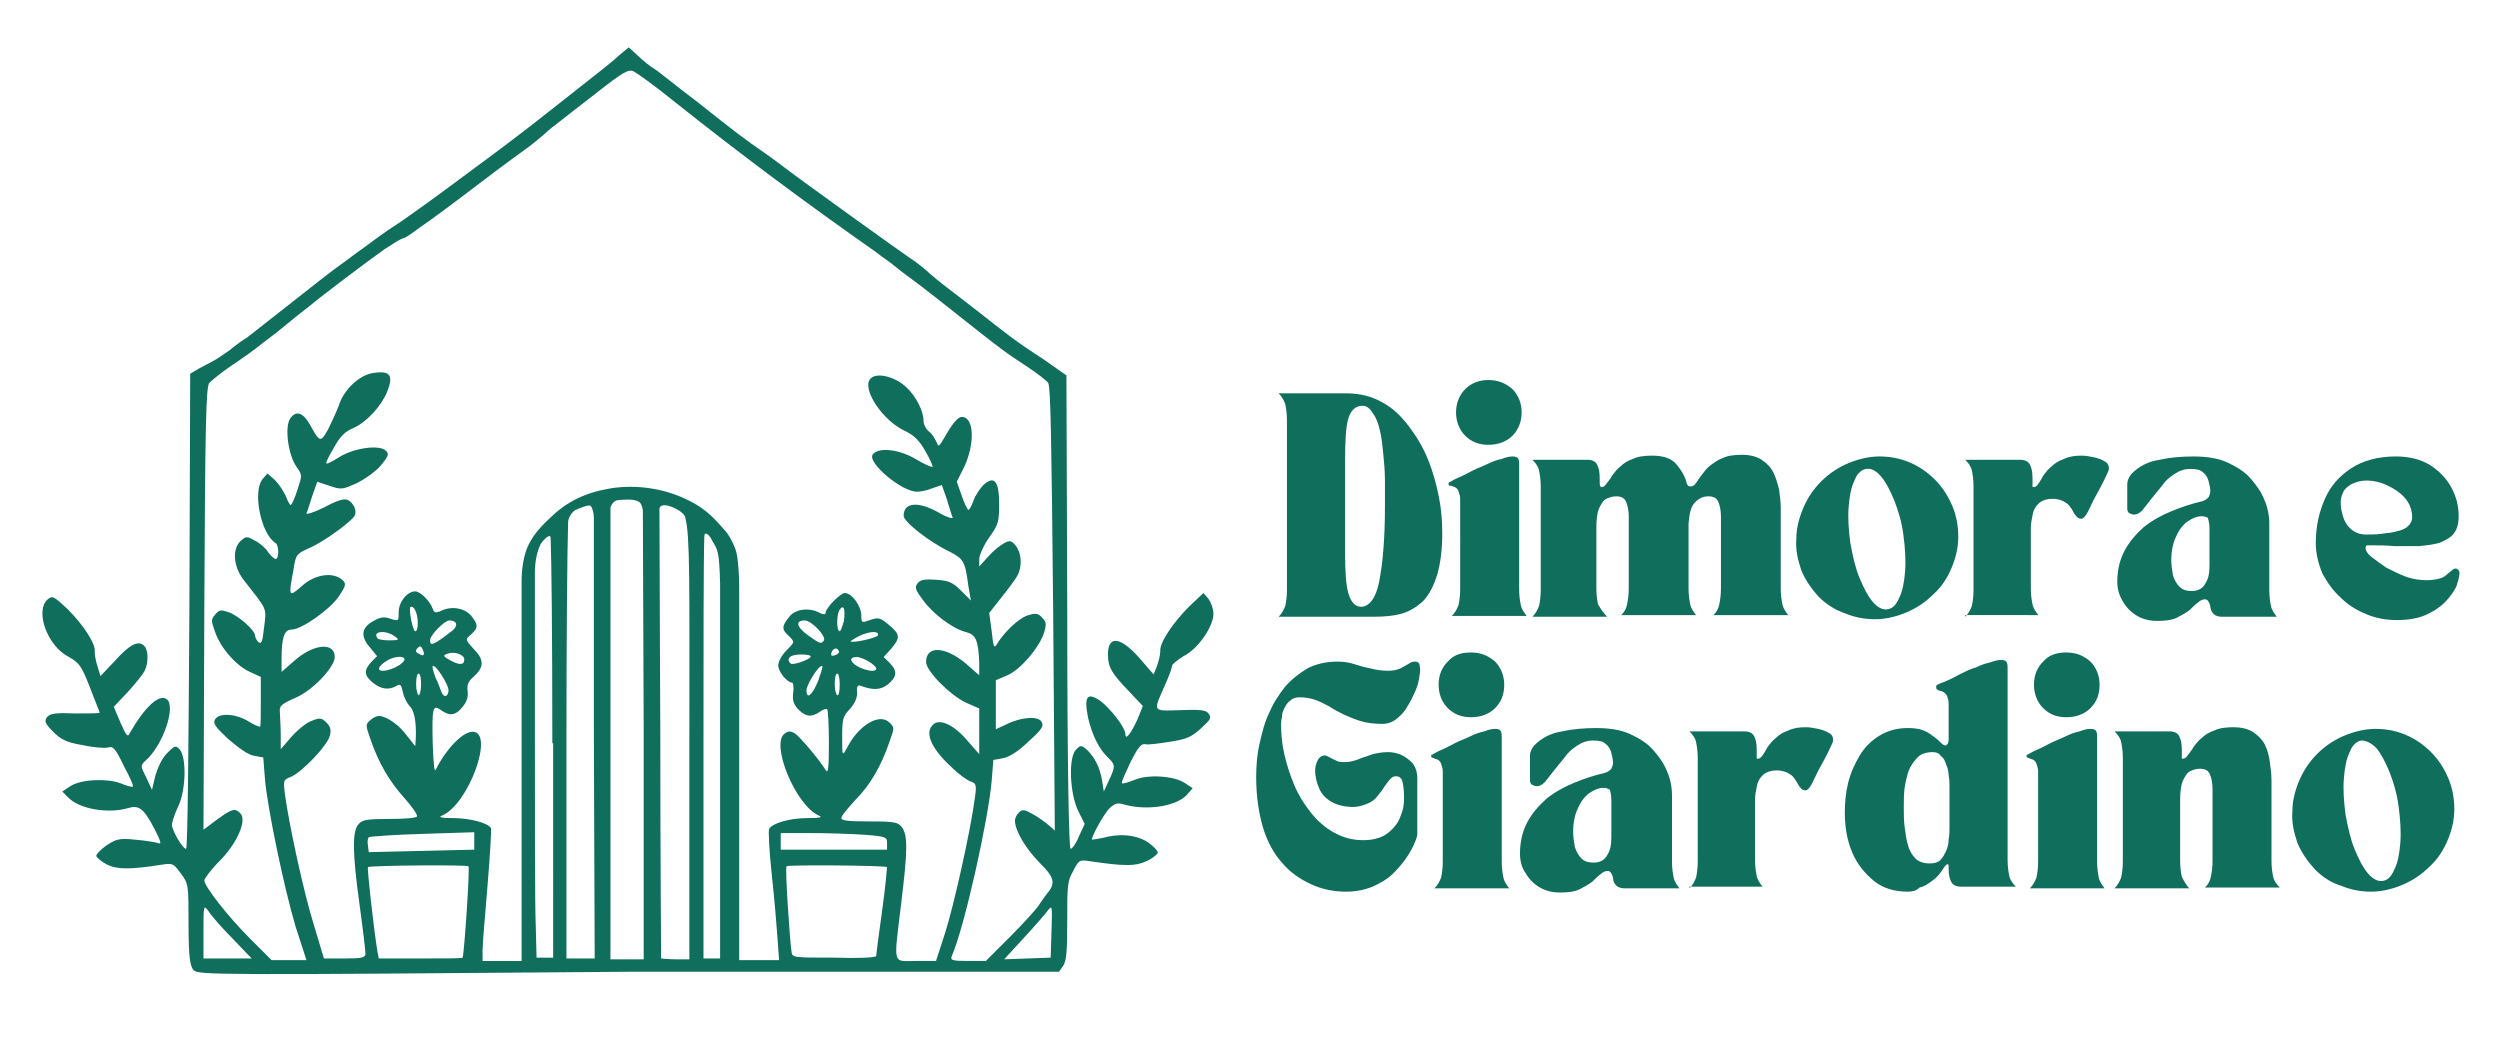 <?xml version="1.0" encoding="utf-8"?>
<!-- Generator: Adobe Illustrator 28.4.1, SVG Export Plug-In . SVG Version: 6.00 Build 0)  -->
<svg version="1.1" id="Livello_1" xmlns="http://www.w3.org/2000/svg" xmlns:xlink="http://www.w3.org/1999/xlink" x="0px" y="0px"
	 viewBox="0 0 301 125.8" style="enable-background:new 0 0 301 125.8;" xml:space="preserve">
<style type="text/css">
	.st0{fill:#106E5C;}
</style>
<g>
	<g>
		<g>
			<path class="st0" d="M23.3,116.8c-0.4-0.5-0.6-1.4-0.6-5.5c0-4.7,0-4.9-0.9-6.1c-0.9-1.2-0.9-1.3-2.3-1.1c-3.7,0.6-5.4,0.6-6.6,0
				c-0.6-0.3-1.2-0.8-1.3-1c-0.1-0.2,0.5-0.8,1.2-1.3c1.2-0.8,1.6-0.9,3.5-0.7c1.2,0.1,2.4,0.3,2.7,0.4c0.5,0.2,0.4-0.1-0.4-1.7
				c-1.3-2.5-1.9-2.9-3.2-2.5C13,98,9.5,97.4,8.2,96l-0.7-0.7l0.9-0.6c1.3-0.9,4.5-1,6.1-0.4c0.7,0.3,1.4,0.5,1.5,0.4
				c0.1-0.1-0.4-1.2-1.1-2.5c-1-2.1-1.3-2.4-1.9-2.2c-0.4,0.1-1.8,0-3.1-0.3C8,89.4,7.3,89,6.4,88.1c-1-1-1.1-1.3-0.7-1.8
				c0.4-0.4,1-0.5,3.4-0.4c1.6,0,2.9,0,2.9-0.1c0-0.1-0.6-1.5-1.2-3.1c-1-2.6-1.3-2.9-2.5-3.6c-2.6-1.3-4.1-5.5-2.6-6.9
				c0.6-0.5,0.7-0.5,2.5,1.2c1.8,1.8,3.4,4.2,3.2,5.1c0,0.2,0.1,1,0.3,1.6l0.4,1.3l1.7-1.8c1.8-2,2.8-2.5,3.5-1.9
				c0.6,0.5,0.6,2.1,0.1,3.1c-0.2,0.4-1.1,1.5-2,2.5l-1.7,1.8l0.8,1.9c0.7,1.6,0.9,1.8,1.1,1.3c1.9-3.3,3.6-4.8,4.5-4.1
				c1.1,0.9-0.5,5.6-2.6,7.4c-0.6,0.6-0.6,0.6,0.1,2l0.7,1.5l0.4-1.7c0.3-1,0.8-2.1,1.4-2.7c0.9-0.9,1-1,1.5-0.5
				c0.9,0.9,0.8,5.1-0.2,7c-0.4,0.9-0.7,1.8-0.7,2.1c0,0.7,1.3,2.9,1.7,2.9c0.2,0,0.3-12.1,0.4-28.6L22.9,45l1-0.6
				c0.6-0.3,1.3-0.7,1.7-0.9c0.4-0.2,1.3-0.8,2-1.3c0.7-0.6,1.7-1.3,2.2-1.6c0.4-0.3,2.3-1.8,4.2-3.3c4.2-3.3,5.7-4.5,7.1-5.5
				c0.6-0.4,1.7-1.3,2.6-1.9c0.8-0.6,2.8-2.1,4.4-3.1c1.6-1.1,4.8-3.4,7.2-5.2c6.1-4.5,6.7-5,8.4-6.3c0.8-0.6,3.3-2.6,5.6-4.4
				c2.3-1.8,4.6-3.6,5.2-4.2l1.2-1l1.1,1c0.6,0.6,1.5,1.3,2,1.6c0.5,0.3,2.8,2.2,5.2,4c4.5,3.6,6,4.7,7.9,6c0.6,0.4,1.8,1.3,2.6,1.9
				c1.4,1.1,14.3,10.4,15.7,11.3c0.4,0.3,1.2,0.9,1.7,1.4c0.6,0.5,1.3,1.1,1.7,1.4c0.4,0.3,2.1,1.6,3.9,3c3.7,2.9,4.5,3.6,8.2,6
				l2.7,1.9l0.1,28.5c0,18.8,0.2,28.5,0.4,28.5c0.2,0,0.7-0.7,1-1.5l0.7-1.5l-0.8-1.6c-1-2.1-1.2-6.5-0.2-7.4
				c0.5-0.5,0.6-0.5,1.3,0.1c0.9,0.9,1.5,2,1.8,3.7l0.2,1.3l0.6-1.3c0.8-1.7,0.8-1.9,0-2.7c-1.2-1.1-2-2.8-2.5-4.9
				c-0.5-2.6-0.1-3.1,1.5-2c1.2,0.9,3,3.2,3,4c0,0.8,0.7-0.1,1.5-1.9l0.6-1.5l-1.7-1.8c-2-2.1-2.5-2.8-2.5-4.4
				c0-2.5,1.7-2.1,4.2,0.9l1.3,1.5l0.4-1c0.2-0.6,0.4-1.3,0.4-1.8c-0.1-1,1.5-3.4,3.5-5.4l1.7-1.6l0.6,0.7c0.3,0.4,0.6,1.2,0.6,1.8
				c0,1.5-1.8,4.2-3.6,5.1c-0.8,0.5-1.4,1-1.4,1.2c0,0.3-0.4,1.3-0.8,2.2c-1.5,3.4-1.6,3.2,1.8,3.1c2.5-0.1,3.1,0,3.4,0.4
				c0.4,0.5,0.3,0.7-0.9,1.8c-1.1,1-1.7,1.3-3.7,1.6c-1.3,0.2-2.6,0.4-3,0.3c-0.5-0.1-0.9,0.4-1.8,2.2c-0.6,1.3-1.1,2.3-1,2.5
				c0.1,0.1,0.7-0.1,1.5-0.4c1.6-0.7,4.8-0.5,6.1,0.4l0.9,0.6l-0.7,0.8c-1.3,1.4-4.8,1.9-7.4,1.2c-1-0.3-1.2-0.2-1.9,0.4
				c-0.7,0.7-2.3,3.6-2.1,3.8c0,0,0.6-0.1,1.2-0.2c2.1-0.6,4.1-0.4,5.5,0.5c0.7,0.5,1.2,1,1.2,1.3c-0.1,0.2-0.7,0.7-1.4,1
				c-1.3,0.6-2.6,0.6-6.7,0c-1.3-0.2-1.4-0.2-2.1,1.2c-0.7,1.2-0.7,1.8-0.7,6c0,3.7-0.1,4.8-0.5,5.4l-0.5,0.7H75.6
				C25.9,117.4,23.9,117.4,23.3,116.8z M126.6,112.1c0.1-3.1,0.1-3.2-0.5-2.4c-0.3,0.4-1.6,1.9-2.9,3.3l-2.3,2.5l2.8-0.1l2.8-0.1
				L126.6,112.1z M35.6,111.6c-1.4-4.7-3.4-14.3-3.7-17.8l-0.2-2.6L30.6,91c-0.7-0.1-1.8-0.9-3.1-2c-1.6-1.5-1.9-1.9-1.6-2.4
				c0.5-0.8,2.5-0.7,4.1,0.3c0.6,0.4,1.2,0.6,1.3,0.6c0.1,0,0.1-1.3,0.1-3v-3l-1.3-0.6c-1.6-0.7-3.5-2.8-4.2-4.8
				c-0.5-1.4-0.5-1.5,0-2.1c0.5-0.6,0.7-0.6,1.6-0.3c1.2,0.4,3.2,2.2,3.2,2.8c0,0.2,0.2,0.6,0.4,0.8c0.4,0.3,0.5,0,0.7-1.8
				c0.3-2.4,0.4-2-2.4-5.6c-1.3-1.6-1.5-3.8-0.4-4.8c0.6-0.5,0.7-0.6,1.7,0c0.6,0.3,1.3,0.9,1.6,1.4c0.3,0.4,0.7,0.8,0.9,0.8
				c0.4,0,0.4-1.6,0-1.9c-1.8-1.1-2.8-6.2-1.6-7.7l0.6-0.7l0.9,0.8c0.5,0.5,1,1.3,1.3,1.9c0.2,0.6,0.5,1.1,0.6,1.1
				c0.1,0,0.5-0.8,0.8-1.8c0.6-1.8,0.6-1.8-0.1-2.8c-1-1.4-1.5-4.9-0.7-5.9c0.7-0.9,1.5-0.6,2.3,0.8c1.2,2.2,1.3,2.2,2.2,0.6
				c0.4-0.8,1-2.1,1.3-2.9c0.6-1.9,2.5-3.7,4.2-3.9c2-0.3,2.4,0.3,1.6,2.3c-0.7,1.7-2.5,3.7-4.2,4.4c-0.9,0.4-1.5,1-2.2,2.3
				c-0.6,1-1,1.8-0.9,1.9c0.1,0.1,0.8-0.3,1.6-0.8c1.8-1.1,4.9-1.5,5.6-0.7c0.4,0.4,0.2,0.7-0.7,1.8c-0.6,0.7-1.9,1.6-2.9,2.1
				c-1.6,0.7-1.8,0.8-3.2,0.3l-1.5-0.5l-0.6,1.7c-0.3,0.9-0.6,1.9-0.7,2.1c-0.1,0.2,0.9-0.1,2.1-0.7c1.7-0.9,2.4-1.1,2.9-0.9
				c0.7,0.4,1.1,1.3,0.8,1.9c-0.4,0.7-3.8,3.2-5.5,3.9c-1.5,0.7-1.6,0.7-1.9,2.8c-0.6,3.1-0.5,3.1,1,1.8c1.6-1.5,3.9-1.8,5-0.7
				c0.4,0.4,0.3,0.7-0.5,1.9c-1.1,1.6-4.5,4-5.7,4c-0.9,0-1.2,1-1.2,3.6v1.5l1.6-1.4c2.3-2,4.8-2.2,4.8-0.4c0,1.2-2.6,4-4.7,4.9
				c-1.8,0.8-2,1-1.9,1.8c0,0.4,0.1,1.7,0.1,2.6l0,1.8l1.3-1.5c0.7-0.8,1.8-1.7,2.4-1.9c1-0.4,1.2-0.4,1.8,0.2
				c0.5,0.5,0.6,0.9,0.4,1.6c-0.3,1.2-3.3,4.3-4.6,4.9c-1,0.4-1,0.4-0.8,2.1c0.5,3.7,2.3,12,3.5,15.8l1.2,4h2.5
				c2.1,0,2.5-0.1,2.5-0.6c0-0.3-0.3-2.9-0.7-5.8c-0.9-6.5-0.9-9-0.1-9.8c0.4-0.5,1.1-0.6,3.7-0.6c1.7,0,3.2-0.1,3.3-0.3
				c0.1-0.2-0.6-1.2-1.5-2.2c-1.8-2-3.1-4.2-4.1-7.1c-0.6-1.7-0.6-1.8,0-2.3c0.3-0.3,0.8-0.5,1-0.5c0.9,0,2.5,1.1,3.4,2.4
				c0.6,0.7,1,1.3,1,1.2c0.2-2.3,0-4-0.6-4.7c-0.4-0.4-0.8-1.2-0.9-1.8c-0.2-0.9-0.3-1-0.8-0.7c-0.9,0.5-1.8,0.4-2.8-0.4
				c-1.1-0.9-1.1-1.5-0.2-2.5l0.7-0.7l-0.9-1.1c-1.1-1.3-1-2.3,0.4-3.1c0.9-0.5,1.3-0.6,2.1-0.3c1,0.3,1,0.3,1-0.8
				c0-1.2,1-2.5,2-2.5c0.6,0,1.8,1.2,2.1,2.1c0.2,0.5,0.3,0.5,0.9,0.3c1.3-0.7,2.9-0.4,3.7,0.5c0.9,1.1,0.9,1.5,0,2.3
				c-0.7,0.6-0.7,0.6,0.3,1.7c1.3,1.3,1.3,2.2,0.1,3.3c-0.7,0.6-0.9,1-0.8,1.8c0.1,0.7-0.1,1.3-0.6,1.9c-0.8,1-1.5,1.2-2.6,0.4
				c-1-0.7-1.1-0.4-1,4.1c0.1,2.6,0.2,3.5,0.4,3c1.2-2.4,3.2-4.5,4.4-4.5c2.7,0-0.5,8.8-3.7,10.1c-0.5,0.2,0,0.3,1.4,0.3
				c2,0,4.2,0.6,4.5,1.2c0.1,0.1-0.1,3.2-0.4,6.9c-0.3,3.6-0.6,7.1-0.6,7.8v1.3h4.7c0,0,0-37.5,0-45.6c0-0.4,0-2.6,0.7-4.2
				c0.8-1.9,2.4-3.2,3-3.8c1.8-1.7,4-2.8,7-3.3c3.1-0.5,6.5,0,9.3,1.4c2.5,1.2,3.5,2.6,4.6,3.8c0.5,0.6,1.2,2,1.3,2.7
				c0.2,0.9,0.3,2.9,0.3,3.9c0,8,0,45,0,45h4.8l-0.2-2.8c-0.1-1.5-0.4-5-0.7-7.7c-0.3-2.8-0.4-5.1-0.3-5.3c0.4-0.7,2.5-1.3,4.6-1.3
				c1.5,0,1.9-0.1,1.4-0.3c-2.8-1.2-5.9-8.7-4.1-9.9c0.4-0.3,0.7-0.3,1.2,0c0.6,0.4,2.9,3.1,3.7,4.4c0.3,0.5,0.4-0.1,0.4-3.2
				c0-2.1-0.1-4-0.2-4.1c-0.1-0.1-0.5,0-0.9,0.3c-1,0.7-1.7,0.6-2.6-0.3c-0.6-0.7-0.7-1.1-0.6-2c0.1-0.6,0-1.2-0.1-1.2
				c-0.6,0-1.7-1.3-1.7-2.1c0-0.4,0.4-1.2,1-1.8c1-1,1-1,0.3-1.7c-0.9-0.8-0.9-1.2,0-2.3c0.7-1,2.5-1.2,3.7-0.5
				c0.4,0.2,0.7,0.2,0.7,0c0-0.6,1.8-2.4,2.3-2.4c0.9,0,2,1.6,2,2.7c0,0.9,0.1,0.9,0.9,0.6c1.2-0.4,1.3-0.4,2.5,0.6
				c1.3,1.1,1.3,1.5,0.2,2.8l-0.9,1l0.7,0.7c1,1,0.9,1.7-0.2,2.6c-0.9,0.7-1.8,0.7-3.2,0.2c-0.4-0.2-0.6,0-0.5,0.8
				c0,0.7-0.3,1.3-0.9,2c-0.8,0.8-0.9,1.2-0.9,3.3c0,2.4,0,2.4,0.6,1.3c1.4-2.7,3.9-4.2,5.1-3c0.6,0.6,0.6,0.6,0,2.3
				c-1,2.9-2.3,5.2-4.1,7c-0.9,1-1.7,1.9-1.7,2.2c0,0.3,0.8,0.4,3.4,0.4c3.1,0,3.4,0.1,3.9,0.7c0.7,1,0.7,2.7-0.1,9.2
				c-0.9,7.6-1.1,6.9,1.8,6.9h2.4l1.1-3.4c1-3.1,3.1-12.4,3.6-16.4c0.2-1.4,0.1-1.6-0.5-1.8c-0.4-0.1-1.5-0.9-2.4-1.8
				c-2.5-2.3-3.2-4.2-2.1-5.1c0.8-0.7,2.5,0.1,4.1,2l1.4,1.6v-5.5l-1.6-0.7c-1.9-0.9-4.8-3.8-4.8-4.9c0-2,2.3-1.9,4.8,0.2l1.6,1.4
				l0-1.5c-0.1-2.7-0.4-3.4-1.6-3.7c-1.6-0.4-4-2.2-5.2-3.9c-0.9-1.2-1-1.5-0.6-2c0.3-0.4,0.9-0.5,2.2-0.4c1.5,0.1,2,0.3,3,1.3
				l1.2,1.2l-0.3-1.7c-0.4-3.1-0.6-3.3-2.3-4.2c-2.5-1.2-5.5-3.6-5.5-4.3c0-1.6,1.7-1.8,4.2-0.4c1,0.6,1.8,0.8,1.7,0.6
				c-0.1-0.2-0.4-1.2-0.7-2.2l-0.6-1.7l-1.2,0.4c-0.7,0.3-1.5,0.4-1.7,0.4c-1.9,0.1-6.2-3.6-5.4-4.5c0.7-0.9,3.2-0.6,5.2,0.6
				c1,0.6,1.9,1,2,0.9c0-0.1-0.3-0.9-0.9-1.9c-0.7-1.3-1.4-1.9-2.4-2.4c-2.7-1.2-5.3-5.1-4.2-6.3c0.7-0.8,2.9-0.3,4.3,1
				c1.2,1.1,2.1,2.9,2.1,4.1c0,0.4,0.3,1,0.7,1.3c0.4,0.3,0.7,0.9,0.9,1.3c0.2,0.6,0.3,0.4,0.9-0.6c0.9-1.6,1.6-2.5,2.1-2.5
				c1.5,0,1.6,3.2,0.3,6l-0.9,1.8l0.6,1.7c0.3,0.9,0.7,1.7,0.8,1.7s0.4-0.5,0.6-1.1c0.2-0.6,0.8-1.5,1.2-1.9
				c1.3-1.2,1.9-0.5,1.9,2.3c0,2.1-0.1,2.5-1.2,4c-0.7,1-1.2,2.2-1.2,2.6v0.9l1.1-1.2c0.6-0.7,1.5-1.4,1.9-1.6
				c0.7-0.4,0.9-0.3,1.4,0.3c0.7,0.9,0.8,2.5,0.2,3.6c-0.2,0.4-1.1,1.6-1.9,2.6l-1.5,1.9l0.3,2.2c0.2,1.9,0.3,2.1,0.6,1.6
				c0.9-1.5,2.6-3.1,3.7-3.5c1-0.3,1.3-0.3,1.8,0.3c0.5,0.5,0.5,0.8,0.2,1.8c-0.6,1.8-2.8,4.4-4.4,5.1l-1.4,0.6v5.9l1.3-0.6
				c1.8-0.9,3.8-1,4.2-0.3c0.3,0.5,0.1,0.9-1.6,2.4c-1.2,1.2-2.4,1.9-3.1,2l-1.1,0.2l-0.2,2.5c-0.4,4.7-3.3,17.7-4.8,21.1
				c-0.2,0.5,0,0.6,1.9,0.6h2.2l3-3c1.6-1.6,3.1-3.3,3.3-3.6c0.2-0.3,0.6-0.9,0.9-1.3c1.2-1.4,1.2-2-0.7-3.9c-1.7-1.7-3-3.9-3-5.1
				c0-0.3,0.2-0.7,0.5-1c0.4-0.4,0.7-0.3,1.6,0.2c0.6,0.3,1.4,0.9,1.9,1.3l0.8,0.7l-0.2-26.7c-0.2-20.3-0.3-26.8-0.6-27.2
				c-0.2-0.3-1.4-1.2-2.6-2c-2.6-1.7-3-2-7.8-5.8c-2-1.6-4.3-3.4-5.1-4c-0.9-0.7-2.2-1.6-2.9-2.2c-0.7-0.6-1.8-1.3-2.4-1.8
				c-8-5.6-16.1-11.6-24.5-18.3c-2.1-1.7-4.2-3.2-4.6-3.4c-0.6-0.3-1.2,0-4.5,2.6c-2.1,1.6-4.1,3.2-4.5,3.5
				c-0.4,0.3-1.2,0.9-1.7,1.4c-0.6,0.5-1.3,1.1-1.7,1.4c-0.4,0.3-3.2,2.3-6.2,4.6c-3,2.3-6,4.5-6.6,4.9c-0.6,0.4-1.6,1.2-2.3,1.6
				C48,28.8,47,29.6,46.3,30c-2.1,1.5-7.3,5.4-9.1,6.9c-0.9,0.7-2.3,1.8-3,2.4c-0.7,0.6-1.9,1.5-2.7,2.1c-0.7,0.6-2.4,1.8-3.6,2.6
				c-1.2,0.8-2.4,1.8-2.7,2.1c-0.4,0.5-0.5,5-0.6,27.2l-0.1,26.6l1.6-1.2c1.8-1.3,2.2-1.5,2.9-0.7c0.7,0.9-0.5,3.6-2.6,5.7
				c-1,1-1.8,2.1-1.8,2.3c0,0.7,2.8,4.3,5.5,7l2.6,2.6h4.2L35.6,111.6z M105.5,115.1c0-0.2,0.3-2.6,0.7-5.4c0.4-2.8,0.6-5.2,0.6-5.3
				c-0.2-0.2-11.9-0.3-12.1-0.1c-0.2,0.2,0.4,9,0.6,10.3c0.1,0.7,0.2,0.7,5.2,0.7C103.2,115.4,105.5,115.3,105.5,115.1z M86.7,94.1
				c0-13.5,0-20.2,0-23.8c-0.1-4-0.3-4.1-0.9-5.1c-0.4-0.9-1-1.3-1-0.6c-0.1,3.1-0.1,13.1-0.1,24.9v25.9h2L86.7,94.1z M83,88.9
				c0-18.6,0.1-24.5-0.5-26.6c-0.1-0.6-1.3-1.2-2-1.4c-1.3-0.3-1.1,0.5-1.1,0.7c0,4.5,0.1,26.4,0.1,26.4c0,15,0.1,27.3,0.1,27.4
				c0,0,0.8,0.1,1.7,0.1H83V88.9z M77.5,87.9l-0.1-26.4c0-0.1-0.1-0.9-0.5-1.1c-0.7-0.4-2-0.2-2.4-0.2c-0.6,0-1,0.7-1,1v54.3h4
				L77.5,87.9z M71.5,88c0,0,0-21.1,0-25.7c0-0.6-0.2-1.2-0.4-1.4c-0.2-0.2-1.6,0.4-1.8,0.5c-0.4,0.2-0.9,0.9-0.9,1.5
				c-0.1,3.1-0.2,13.7-0.2,26v26.5h3.4L71.5,88z M66.5,89.5c0-13.7-0.1-21.9-0.2-24.7c0-0.7-0.9,0.2-1.2,0.7
				c-0.8,1.6-0.7,3.5-0.7,4.4c0,3.4,0,17.3,0,17.3c0,11.1,0,21.9,0.1,24.1l0.1,4h2V89.5z M55.7,115.3c0.2-0.6,0.9-10.9,0.7-11
				c-0.2-0.2-11.9-0.1-12.1,0.1c-0.1,0.2,0.6,6.6,1.1,9.9l0.2,1.1h5C53.5,115.4,55.7,115.4,55.7,115.3z M28,113
				c-1.3-1.3-2.6-2.8-2.9-3.3c-0.6-0.8-0.6-0.7-0.6,2.4v3.3h5.8L28,113z M57.1,102.3v-2.1l-6.2,0.2c-3.4,0.1-6.3,0.3-6.5,0.4
				c-0.1,0.1-0.2,0.5-0.1,1l0.1,0.8L57.1,102.3z M106.8,101.5c0-0.7-0.1-0.8-2.8-1c-1.5-0.1-4.4-0.2-6.4-0.2h-3.6v2h12.8V101.5z
				 M50.7,82.4c0-0.7-0.1-1.3-0.3-1.3c-0.2,0-0.3,0.6-0.3,1.3c0,0.7,0.2,1.3,0.3,1.3C50.5,83.8,50.7,83.2,50.7,82.4z M101.1,82.4
				c0-0.7-0.1-1.3-0.3-1.3c-0.2,0-0.3,0.6-0.3,1.3c0,0.7,0.2,1.3,0.3,1.3C101,83.8,101.1,83.2,101.1,82.4z M54,83.1
				c0-0.7-1.6-3.2-1.9-2.9c-0.1,0.1,0.1,0.7,0.3,1.3c0.3,0.6,0.6,1.4,0.7,1.7C53.4,84.1,54,83.9,54,83.1z M98.5,82
				c0.3-0.9,0.6-1.7,0.5-1.8c-0.3-0.3-1.9,2.2-1.9,2.9C97.1,84.3,97.8,83.7,98.5,82z M105.5,80.5c0-0.4-1.6-1.4-2.4-1.4
				c-0.4,0-0.7,0.2-0.6,0.4C102.8,80.4,105.5,81.2,105.5,80.5z M47.7,80.3c0.6-0.3,1-0.7,1-0.9c0-0.5-1.3-0.4-2.2,0.2
				C44.8,80.7,45.8,81.2,47.7,80.3z M55.9,79.4c0-0.6-1.2-1-2-0.7c-0.6,0.2-0.6,0.3,0.3,0.8C55.3,80.1,55.9,80.1,55.9,79.4z
				 M97.6,79.1c0.1-0.2-0.4-0.3-1.2-0.3c-1.3,0-1.8,0.5-1.2,1.1C95.5,80.1,97.3,79.5,97.6,79.1z M50.9,78.2
				c-0.2-0.4-0.3-0.5-0.6-0.2c-0.3,0.3-0.3,0.5,0.1,0.7C51,79.1,51.2,78.9,50.9,78.2z M101,78.4c-0.2-0.5-0.7-0.4-0.9,0.2
				c-0.1,0.4,0.1,0.4,0.4,0.3C100.9,78.8,101.1,78.5,101,78.4z M54.5,75.9c0.7-0.6,0.5-1.2-0.4-1.2c-0.6,0-2.3,1.8-2.3,2.3
				C51.7,77.9,52.2,77.7,54.5,75.9z M99.2,77.1c0.3-0.5-1.5-2.4-2.3-2.4c-1.2,0-1,0.8,0.4,1.8C98.7,77.5,98.9,77.6,99.2,77.1z
				 M105.7,76.5c0.2-0.6-1.1-0.5-2.3,0.1c-0.6,0.3-1,0.6-1,0.6C102.5,77.5,105.6,76.8,105.7,76.5z M47.5,76.6
				c-1.1-0.8-2.8-0.6-2,0.3c0.1,0.1,0.8,0.2,1.4,0.2C48.1,77.1,48.1,77,47.5,76.6z M101.6,74.8c0.2-1.4,0-2.1-0.5-1.4
				c-0.4,0.6-0.4,2.6,0,2.6C101.2,76,101.4,75.5,101.6,74.8z M50.3,75c0-1.2-0.5-2.2-0.9-1.9C49.2,73.4,49.7,76,50,76
				C50.2,76,50.3,75.6,50.3,75z"/>
		</g>
	</g>
	<g>
		<g>
			<g transform="translate(79.948, 251.057)">
				<g>
					<path class="st0" d="M74-203.7h8.2c1.6,0,3.1,0.4,4.3,1.1c1.3,0.7,2.3,1.7,3.2,2.9c0.9,1.2,1.7,2.5,2.3,4c0.6,1.5,1,3,1.3,4.5
						c0.3,1.5,0.4,3,0.4,4.3c0,2-0.2,3.6-0.6,5c-0.4,1.3-0.9,2.3-1.6,3.1c-0.7,0.7-1.6,1.3-2.6,1.6c-1,0.3-2.2,0.4-3.5,0.4H74
						c0.4-0.4,0.6-0.8,0.8-1.3c0.1-0.5,0.2-1.1,0.2-1.9v-20.5c0-0.8-0.1-1.4-0.2-1.9C74.6-202.9,74.4-203.3,74-203.7z M84.1-202.2
						c-0.8,0-1.4,0.5-1.7,1.5c-0.3,1-0.4,2.7-0.4,5c0,0.1,0,0.3,0,0.7c0,0.4,0,0.8,0,1.3c0,0.5,0,1,0,1.5c0,0.5,0,0.9,0,1.3
						c0,0.4,0,0.6,0,0.7c0,0.1,0,0.3,0,0.7c0,0.4,0,0.8,0,1.3c0,0.5,0,1,0,1.5c0,0.5,0,0.9,0,1.3c0,0.4,0,0.6,0,0.7
						c0,2.4,0.1,4.1,0.4,5.1c0.3,1,0.8,1.6,1.5,1.6c1,0,1.8-1,2.2-3c0.4-2,0.7-5,0.7-9c0-1,0-2.1,0-3.2c0-1.1-0.1-2.2-0.2-3.2
						c-0.1-1-0.2-2-0.4-2.8c-0.2-0.8-0.4-1.5-0.8-2C85-201.9,84.6-202.2,84.1-202.2z"/>
				</g>
			</g>
		</g>
		<g>
			<g transform="translate(95.906, 251.057)">
				<g>
					<path class="st0" d="M78.5-192.8c0-0.1,0-0.2,0.1-0.2c0.1,0,0.2-0.1,0.2-0.1c0.2-0.1,0.5-0.3,1-0.5c0.5-0.2,1-0.5,1.6-0.8
						c0.6-0.3,1.2-0.5,1.8-0.8c0.6-0.3,1.2-0.5,1.7-0.6c0.5-0.2,0.9-0.3,1.3-0.3c0.4,0,0.6,0.1,0.7,0.3c0.1,0.2,0.1,0.5,0.1,0.7v15
						c0,0.8,0.1,1.4,0.2,1.9c0.1,0.5,0.4,0.9,0.7,1.3h-9c0.4-0.4,0.6-0.8,0.8-1.3c0.1-0.5,0.2-1.1,0.2-1.9v-10.3c0-0.1,0-0.3,0-0.6
						c0-0.3-0.1-0.6-0.2-0.9c-0.1-0.3-0.3-0.5-0.7-0.6c0,0-0.1,0-0.2-0.1C78.6-192.5,78.5-192.6,78.5-192.8z M83.3-205.3
						c1.2,0,2.1,0.4,2.9,1.1c0.7,0.7,1.1,1.7,1.1,2.8s-0.4,2.1-1.1,2.8c-0.7,0.7-1.7,1.1-2.9,1.1c-1.2,0-2.1-0.4-2.8-1.1
						c-0.7-0.7-1.1-1.7-1.1-2.8s0.4-2.1,1.1-2.8C81.2-204.9,82.1-205.3,83.3-205.3z"/>
				</g>
			</g>
		</g>
		<g>
			<g transform="translate(103.203, 251.057)">
				<g>
					<path class="st0" d="M90.3-176.8h-9c0.4-0.4,0.6-0.8,0.8-1.3c0.1-0.5,0.2-1.1,0.2-1.9v-12.5c0-0.8-0.1-1.4-0.2-1.9
						c-0.1-0.5-0.4-0.9-0.8-1.3h6.6c0.6,0,1,0.2,1.2,0.6c0.2,0.4,0.3,0.9,0.3,1.6v0.4c0,0.3,0,0.5,0.1,0.6c0,0.1,0.1,0.1,0.1,0.1
						c0.2,0,0.4-0.1,0.6-0.4c0.2-0.3,0.5-0.6,0.7-1c0.3-0.4,0.6-0.8,1-1.1c0.4-0.4,0.9-0.7,1.5-0.9c0.6-0.3,1.4-0.4,2.3-0.4
						c1.3,0,2.3,0.3,2.9,1c0.6,0.7,1.1,1.5,1.3,2.4c0.1,0.2,0.2,0.3,0.3,0.3c0.1,0,0.2,0,0.2,0c0.2,0,0.4-0.1,0.6-0.4
						c0.2-0.3,0.4-0.6,0.7-1c0.3-0.4,0.6-0.8,1-1.1s0.9-0.7,1.5-0.9c0.6-0.3,1.4-0.4,2.3-0.4c1,0,1.8,0.2,2.4,0.6
						c0.6,0.4,1.1,0.9,1.4,1.5c0.3,0.6,0.5,1.3,0.7,2.1c0.1,0.7,0.2,1.5,0.2,2.2l0,5.1v4.6c0,0.8,0.1,1.4,0.2,1.9
						c0.1,0.5,0.4,0.9,0.7,1.3h-9c0.4-0.4,0.6-0.8,0.7-1.3c0.1-0.5,0.2-1.1,0.2-1.9v-8.7c0-0.6-0.1-1.2-0.3-1.7
						c-0.2-0.5-0.6-0.7-1.2-0.7c-0.6,0-1.1,0.2-1.6,0.7c-0.5,0.5-0.7,1.3-0.8,2.6l0,3.2v4.6c0,0.8,0.1,1.4,0.2,1.9
						c0.1,0.5,0.4,0.9,0.7,1.3h-9c0.4-0.4,0.6-0.8,0.7-1.3c0.1-0.5,0.2-1.1,0.2-1.9v-8.7c0-0.6-0.1-1.2-0.3-1.7
						c-0.2-0.5-0.6-0.7-1.2-0.7c-0.4,0-0.8,0.1-1.2,0.3c-0.4,0.2-0.6,0.6-0.9,1.2c-0.2,0.5-0.3,1.3-0.3,2.3v7.3
						c0,0.8,0.1,1.4,0.2,1.9C89.6-177.6,89.9-177.2,90.3-176.8z"/>
				</g>
			</g>
		</g>
		<g>
			<g transform="translate(127.575, 251.057)">
				<g>
					<path class="st0" d="M91.4-179.2c-0.9-1-1.6-2-2.1-3.2c-0.4-1.2-0.7-2.4-0.6-3.7c0-1.3,0.3-2.5,0.8-3.7
						c0.5-1.2,1.2-2.3,2.2-3.3c1-1,2.1-1.7,3.3-2.2c1.2-0.5,2.5-0.8,3.7-0.8c1.2,0,2.4,0.2,3.6,0.7c1.2,0.5,2.2,1.2,3.1,2.1
						c0.9,0.9,1.6,2,2.1,3.2c0.5,1.2,0.7,2.4,0.7,3.7c0,1.3-0.3,2.5-0.8,3.7c-0.5,1.2-1.2,2.3-2.2,3.2c-1,1-2.1,1.7-3.3,2.2
						s-2.5,0.8-3.7,0.8c-1.2,0-2.4-0.2-3.6-0.7C93.4-177.6,92.3-178.3,91.4-179.2z M97.1-194.6c-0.6,0.1-1.1,0.6-1.4,1.4
						c-0.4,0.8-0.6,1.9-0.7,3.2c-0.1,1.3,0,2.8,0.2,4.3c0.3,1.6,0.6,3,1.1,4.2c0.5,1.2,1,2.2,1.6,2.9c0.6,0.7,1.2,1,1.8,0.9
						c0.6-0.1,1-0.5,1.4-1.4c0.4-0.8,0.6-1.9,0.7-3.2c0.1-1.3,0-2.8-0.2-4.3c-0.2-1.6-0.6-2.9-1.1-4.2c-0.5-1.2-1-2.2-1.6-2.9
						C98.3-194.4,97.7-194.7,97.1-194.6z"/>
				</g>
			</g>
		</g>
		<g>
			<g transform="translate(143.513, 251.057)">
				<g>
					<path class="st0" d="M93.1-176.8c0.4-0.4,0.6-0.8,0.8-1.3c0.1-0.5,0.2-1.1,0.2-1.9v-12.5c0-0.8-0.1-1.4-0.2-1.9
						c-0.1-0.5-0.4-0.9-0.8-1.3h6.6c0.6,0,1,0.2,1.2,0.6c0.2,0.4,0.3,0.9,0.3,1.6v0.4c0,0.3,0,0.5,0,0.6c0,0.1,0.1,0.1,0.1,0.1
						c0.2,0,0.4-0.1,0.6-0.4c0.2-0.3,0.4-0.6,0.6-1c0.3-0.4,0.6-0.8,1-1.1c0.4-0.4,0.9-0.7,1.5-0.9c0.6-0.3,1.3-0.4,2.1-0.4
						c0.5,0,1,0.1,1.5,0.2c0.5,0.1,1,0.3,1.3,0.5c0.4,0.2,0.5,0.5,0.5,0.9c0,0.2-0.2,0.5-0.5,1.2c-0.3,0.6-0.6,1.2-1,1.9
						c-0.4,0.7-0.7,1.4-1,2c-0.3,0.6-0.6,0.9-0.8,0.9c-0.3,0-0.5-0.1-0.7-0.4c-0.2-0.2-0.3-0.5-0.5-0.8c-0.2-0.3-0.4-0.6-0.8-0.8
						c-0.3-0.2-0.8-0.4-1.5-0.4c-0.7,0-1.3,0.2-1.7,0.6c-0.4,0.4-0.6,0.8-0.7,1.4c-0.1,0.5-0.2,1-0.2,1.5v7.3c0,0.8,0.1,1.4,0.2,1.9
						c0.1,0.5,0.4,0.9,0.7,1.3H93.1z"/>
				</g>
			</g>
		</g>
		<g>
			<g transform="translate(157.322, 251.057)">
				<g>
					<path class="st0" d="M97.6-181c0-1.4,0.3-2.7,0.9-3.8c0.6-1.1,1.4-2,2.3-2.8c1-0.8,2.1-1.4,3.3-1.9c1.2-0.5,2.4-0.9,3.7-1.2
						c0.4-0.1,0.6-0.3,0.8-0.5c0.1-0.2,0.2-0.5,0.2-0.7c0-0.4-0.1-0.8-0.2-1.2c-0.1-0.4-0.3-0.8-0.7-1.1c-0.3-0.3-0.8-0.4-1.5-0.4
						c-0.7,0-1.3,0.2-1.9,0.6c-0.6,0.4-1.1,0.8-1.5,1.4c-0.4,0.5-0.9,1.1-1.3,1.6c-0.4,0.5-0.8,1-1.1,1.4c-0.4,0.4-0.7,0.5-1,0.5
						c-0.2,0-0.4-0.1-0.6-0.2c-0.2-0.2-0.2-0.4-0.2-0.6v-1.5c0-0.5,0-0.9,0-1.4c0-0.4,0.2-0.8,0.5-1.2c0.9-0.9,2-1.5,3.4-1.7
						c1.3-0.3,2.7-0.4,4.1-0.4c1.5,0,2.9,0.2,4,0.7c1.1,0.5,2.1,1.1,2.8,1.9c0.7,0.8,1.3,1.6,1.7,2.6c0.4,0.9,0.6,1.9,0.6,2.9v8
						c0,0.8,0.1,1.4,0.2,1.9c0.1,0.5,0.4,0.9,0.7,1.3h-6.6c-0.8,0-1.3-0.4-1.4-1.2c0-0.2-0.1-0.4-0.2-0.6c-0.1-0.2-0.3-0.3-0.4-0.3
						c-0.3,0-0.6,0.1-0.9,0.4c-0.3,0.2-0.6,0.5-1,0.9c-0.4,0.3-0.9,0.6-1.5,0.9c-0.6,0.3-1.4,0.4-2.4,0.4c-0.9,0-1.7-0.2-2.4-0.6
						c-0.7-0.4-1.3-1-1.7-1.7C97.8-179.4,97.6-180.2,97.6-181z M107.8-188.9c-0.6,0-1.1,0.2-1.7,0.6c-0.6,0.4-1.1,1.1-1.4,1.8
						c-0.4,0.8-0.6,1.8-0.6,2.9c0,0.6,0.1,1.2,0.2,1.8c0.2,0.6,0.4,1,0.8,1.4c0.4,0.4,0.9,0.5,1.5,0.5c0.7,0,1.3-0.3,1.6-0.9
						c0.4-0.6,0.5-1.3,0.5-2.2c0-0.8,0-1.6,0-2.2c0-0.6,0-1.3,0-2.2c0-0.6-0.1-1-0.2-1.3C108.4-188.8,108.1-188.9,107.8-188.9z"/>
				</g>
			</g>
		</g>
		<g>
			<g transform="translate(172.722, 251.057)">
				<g>
					<path class="st0" d="M106.1-185.7c0-2,0.4-3.7,1.1-5.3c0.7-1.6,1.8-2.8,3.2-3.7c1.4-0.9,3.2-1.4,5.3-1.4c1.6,0,2.9,0.3,4.1,1
						c1.1,0.7,2,1.6,2.6,2.7c0.6,1.1,0.9,2.2,0.9,3.5c0,0.9-0.2,1.6-0.6,2.1c-0.4,0.5-1,0.8-1.7,1.1c-0.7,0.2-1.5,0.3-2.5,0.4
						c-0.9,0-1.9,0-2.9,0c-1-0.1-2-0.1-2.9-0.1c-0.1,0-0.3,0-0.4,0c-0.2,0-0.2,0.2-0.2,0.4c0,0.2,0.2,0.6,0.7,1
						c0.5,0.4,1.1,0.8,1.8,1.3c0.8,0.4,1.6,0.8,2.4,1.1c0.9,0.3,1.7,0.4,2.5,0.4c0.6,0,1.1-0.1,1.5-0.2c0.4-0.1,0.7-0.3,0.9-0.5
						c0.2-0.2,0.4-0.3,0.6-0.5c0.1-0.1,0.3-0.2,0.4-0.2c0.1,0,0.2,0,0.3,0.1c0.1,0.1,0.2,0.2,0.2,0.4c0,0.5-0.2,1.1-0.4,1.7
						c-0.3,0.6-0.8,1.3-1.4,1.9c-0.6,0.6-1.4,1.1-2.3,1.5c-0.9,0.4-2.1,0.6-3.4,0.6c-1.3,0-2.5-0.2-3.7-0.7c-1.2-0.5-2.2-1.1-3.1-2
						c-0.9-0.8-1.6-1.8-2.2-2.9C106.4-183.2,106.1-184.4,106.1-185.7z M109.1-190.6c0,0.6,0.1,1.2,0.3,1.8c0.2,0.6,0.5,1.1,1,1.5
						c0.5,0.4,1,0.6,1.8,0.6c0.6,0,1.3,0,1.9-0.1c0.6-0.1,1.2-0.1,1.8-0.3c0.5-0.1,1-0.3,1.3-0.6c0.3-0.3,0.5-0.6,0.5-1.1
						c0-0.7-0.2-1.3-0.5-1.8c-0.3-0.5-0.8-1-1.4-1.4c-0.6-0.4-1.2-0.7-1.8-0.9c-0.6-0.2-1.2-0.3-1.8-0.3c-0.5,0-1,0.1-1.5,0.3
						c-0.5,0.2-0.9,0.5-1.2,0.9C109.3-191.6,109.1-191.2,109.1-190.6z"/>
				</g>
			</g>
		</g>
		<g>
			<g>
				<g transform="translate(186.945, 251.057)">
					<g>
						<path class="st0" d="M-35.7-157.5c0-1.3,0.1-2.7,0.4-4c0.3-1.3,0.6-2.6,1.2-3.8c0.5-1.2,1.2-2.2,1.9-3.1
							c0.8-0.9,1.7-1.6,2.7-2.2c1-0.5,2.2-0.8,3.6-0.8c0.7,0,1.4,0.1,2,0.3c0.6,0.2,1.3,0.4,1.9,0.5c0.7,0.2,1.4,0.3,2.2,0.3
							c0.6,0,1.1-0.1,1.5-0.3c0.4-0.2,0.7-0.4,0.9-0.5c0.3-0.2,0.5-0.3,0.8-0.3c0.4,0,0.6,0.2,0.6,0.6c0.1,0.4,0,0.9-0.1,1.5
							c-0.1,0.6-0.3,1.2-0.6,1.8c-0.2,0.4-0.4,0.9-0.8,1.5c-0.3,0.6-0.8,1.1-1.3,1.5c-0.5,0.4-1.1,0.6-1.7,0.6
							c-0.9,0-1.8-0.1-2.5-0.3c-0.7-0.2-1.4-0.5-2.1-0.8c-0.6-0.3-1.2-0.6-1.8-1c-0.6-0.3-1.1-0.6-1.7-0.8c-0.6-0.2-1.2-0.3-1.9-0.3
							c-0.4,0-0.8,0.1-1.1,0.4c-0.3,0.2-0.5,0.5-0.7,0.9c-0.2,0.4-0.3,0.7-0.3,1.1c-0.1,0.4-0.1,0.7-0.1,0.9c0,1.1,0.1,2.3,0.4,3.6
							c0.3,1.3,0.7,2.5,1.2,3.7c0.5,1.2,1.2,2.3,2,3.3c0.8,1,1.7,1.8,2.8,2.4c1.1,0.6,2.2,0.9,3.5,0.9c1,0,1.8-0.2,2.4-0.5
							c0.6-0.3,1.1-0.8,1.5-1.3c0.4-0.5,0.6-1.1,0.8-1.7c0.2-0.6,0.2-1.2,0.2-1.8c0-0.8-0.1-1.4-0.2-1.8c-0.1-0.4-0.4-0.6-0.8-0.6
							c-0.2,0-0.5,0.1-0.7,0.4c-0.2,0.2-0.4,0.5-0.7,0.9c-0.2,0.4-0.5,0.7-0.8,1.1c-0.3,0.4-0.7,0.7-1.2,0.9
							c-0.5,0.2-1.1,0.4-1.7,0.4c-1,0-1.9-0.2-2.6-0.6c-0.7-0.4-1.2-0.9-1.5-1.6c-0.3-0.7-0.5-1.4-0.5-2.2c0-0.4,0.1-0.8,0.3-1.2
							c0.2-0.4,0.5-0.6,0.9-0.6c0.1,0,0.3,0.1,0.5,0.2c0.2,0.1,0.5,0.3,0.8,0.4c0.3,0.2,0.7,0.2,1.1,0.2c0.4,0,0.9-0.1,1.2-0.2
							c0.4-0.1,0.7-0.3,1.1-0.4c0.4-0.1,0.8-0.3,1.2-0.4c0.5-0.1,1-0.2,1.7-0.2c0.5,0,1,0.1,1.5,0.3c0.5,0.2,1,0.6,1.4,1
							c0.4,0.5,0.6,1.1,0.6,1.9v6.8c-0.2,0.8-0.6,1.6-1.1,2.4c-0.5,0.8-1.1,1.5-1.8,2.2c-0.7,0.7-1.6,1.2-2.5,1.6
							c-1,0.4-2,0.6-3.2,0.6c-1.5,0-2.9-0.3-4.2-0.9c-1.3-0.6-2.5-1.4-3.5-2.6c-1-1.1-1.8-2.6-2.3-4.3
							C-35.4-153.2-35.7-155.2-35.7-157.5z"/>
					</g>
				</g>
			</g>
			<g>
				<g transform="translate(203.11, 251.057)">
					<g>
						<path class="st0" d="M-30.8-160c0-0.1,0-0.2,0.1-0.2c0.1,0,0.2-0.1,0.2-0.1c0.2-0.1,0.5-0.3,1-0.5c0.5-0.2,1-0.5,1.6-0.8
							c0.6-0.3,1.2-0.5,1.8-0.8c0.6-0.3,1.2-0.5,1.7-0.6c0.5-0.2,0.9-0.3,1.3-0.3c0.4,0,0.6,0.1,0.7,0.3c0.1,0.2,0.1,0.5,0.1,0.7v15
							c0,0.8,0.1,1.4,0.2,1.9c0.1,0.5,0.4,0.9,0.7,1.3h-9c0.4-0.4,0.6-0.8,0.8-1.3c0.1-0.5,0.2-1.1,0.2-1.9v-10.3c0-0.1,0-0.3,0-0.6
							c0-0.3-0.1-0.6-0.2-0.9c-0.1-0.3-0.3-0.5-0.7-0.6c0,0-0.1,0-0.2-0.1C-30.7-159.8-30.8-159.9-30.8-160z M-26-172.5
							c1.2,0,2.1,0.4,2.9,1.1c0.7,0.7,1.1,1.7,1.1,2.8c0,1.2-0.4,2.1-1.1,2.8c-0.7,0.7-1.7,1.1-2.9,1.1c-1.2,0-2.1-0.4-2.8-1.1
							c-0.7-0.7-1.1-1.7-1.1-2.8c0-1.2,0.4-2.1,1.1-2.8C-28.1-172.2-27.2-172.5-26-172.5z"/>
					</g>
				</g>
			</g>
			<g>
				<g transform="translate(210.407, 251.057)">
					<g>
						<path class="st0" d="M-27.4-148.3c0-1.4,0.3-2.7,0.9-3.8c0.6-1.1,1.4-2,2.3-2.8c1-0.8,2.1-1.4,3.3-1.9
							c1.2-0.5,2.4-0.9,3.7-1.2c0.4-0.1,0.6-0.3,0.8-0.5c0.1-0.2,0.2-0.5,0.2-0.7c0-0.4-0.1-0.8-0.2-1.2c-0.1-0.4-0.3-0.8-0.7-1.1
							c-0.3-0.3-0.8-0.4-1.5-0.4c-0.7,0-1.3,0.2-1.9,0.6c-0.6,0.4-1.1,0.8-1.5,1.4c-0.4,0.5-0.9,1.1-1.3,1.6c-0.4,0.5-0.8,1-1.1,1.4
							c-0.4,0.4-0.7,0.5-1,0.5c-0.2,0-0.4-0.1-0.6-0.2c-0.2-0.2-0.2-0.4-0.2-0.6v-1.5c0-0.5,0-0.9,0-1.4c0-0.4,0.2-0.8,0.5-1.2
							c0.9-0.9,2-1.5,3.4-1.7c1.3-0.3,2.7-0.4,4.1-0.4c1.5,0,2.9,0.2,4,0.7c1.1,0.5,2.1,1.1,2.8,1.9c0.7,0.8,1.3,1.6,1.7,2.6
							c0.4,0.9,0.6,1.9,0.6,2.9v8c0,0.8,0.1,1.4,0.2,1.9c0.1,0.5,0.4,0.9,0.7,1.3h-6.6c-0.8,0-1.3-0.4-1.4-1.2
							c0-0.2-0.1-0.4-0.2-0.6c-0.1-0.2-0.3-0.3-0.4-0.3c-0.3,0-0.6,0.1-0.9,0.4c-0.3,0.2-0.6,0.5-1,0.9c-0.4,0.3-0.9,0.6-1.5,0.9
							c-0.6,0.3-1.4,0.4-2.4,0.4c-0.9,0-1.7-0.2-2.4-0.6c-0.7-0.4-1.3-1-1.7-1.7C-27.2-146.6-27.4-147.4-27.4-148.3z M-17.3-156.2
							c-0.6,0-1.1,0.2-1.7,0.6c-0.6,0.4-1.1,1.1-1.4,1.8c-0.4,0.8-0.6,1.8-0.6,2.9c0,0.6,0.1,1.2,0.2,1.8c0.2,0.6,0.4,1,0.8,1.4
							c0.4,0.4,0.9,0.5,1.5,0.5c0.7,0,1.3-0.3,1.6-0.9c0.4-0.6,0.5-1.3,0.5-2.2c0-0.8,0-1.6,0-2.2c0-0.6,0-1.3,0-2.2
							c0-0.6-0.1-1-0.2-1.3C-16.7-156-16.9-156.2-17.3-156.2z"/>
					</g>
				</g>
			</g>
			<g>
				<g transform="translate(225.808, 251.057)">
					<g>
						<path class="st0" d="M-22.4-144.1c0.4-0.4,0.6-0.8,0.8-1.3c0.1-0.5,0.2-1.1,0.2-1.9v-12.5c0-0.8-0.1-1.4-0.2-1.9
							c-0.1-0.5-0.4-0.9-0.8-1.3h6.6c0.6,0,1,0.2,1.2,0.6c0.2,0.4,0.3,0.9,0.3,1.6v0.4c0,0.3,0,0.5,0,0.6c0,0.1,0.1,0.1,0.1,0.1
							c0.2,0,0.4-0.1,0.6-0.4c0.2-0.3,0.4-0.6,0.6-1c0.3-0.4,0.6-0.8,1-1.1c0.4-0.4,0.9-0.7,1.5-0.9c0.6-0.3,1.3-0.4,2.1-0.4
							c0.5,0,1,0.1,1.5,0.2c0.5,0.1,1,0.3,1.3,0.5c0.4,0.2,0.5,0.5,0.5,0.9c0,0.2-0.2,0.5-0.5,1.2c-0.3,0.6-0.6,1.2-1,1.9
							c-0.4,0.7-0.7,1.4-1,2c-0.3,0.6-0.6,0.9-0.8,0.9c-0.3,0-0.5-0.1-0.7-0.4c-0.2-0.2-0.3-0.5-0.5-0.8c-0.2-0.3-0.4-0.6-0.8-0.8
							c-0.3-0.2-0.8-0.4-1.5-0.4c-0.7,0-1.3,0.2-1.7,0.6c-0.4,0.4-0.6,0.8-0.7,1.4c-0.1,0.5-0.2,1-0.2,1.5v7.3
							c0,0.8,0.1,1.4,0.2,1.9c0.1,0.5,0.4,0.9,0.7,1.3H-22.4z"/>
					</g>
				</g>
			</g>
			<g>
				<g transform="translate(239.616, 251.057)">
					<g>
						<path class="st0" d="M-9.9-143.7c-1.6,0-3-0.4-4.1-1.3c-1.1-0.9-2-2-2.6-3.4c-0.6-1.4-0.9-3-0.9-4.8c0-1.2,0.1-2.4,0.4-3.6
							c0.3-1.2,0.8-2.3,1.4-3.3c0.6-1,1.4-1.8,2.4-2.4c1-0.6,2.1-0.9,3.4-0.9c0.8,0,1.4,0.1,1.9,0.3c0.5,0.2,0.9,0.5,1.3,0.8
							c0.4,0.3,0.6,0.5,0.8,0.7c0.2,0.2,0.4,0.3,0.5,0.3c0.1,0,0.1,0,0.2-0.1c0.1-0.1,0.2-0.3,0.2-0.6v-3.8c0-0.1,0-0.3,0-0.6
							c0-0.3-0.1-0.6-0.2-0.9c-0.2-0.3-0.4-0.5-0.9-0.6c0,0-0.1,0-0.2-0.1c-0.1,0-0.2-0.1-0.2-0.3c0-0.1,0-0.2,0.1-0.3
							c0.1,0,0.2-0.1,0.2-0.1c0.2-0.1,0.6-0.2,1-0.4c0.5-0.2,1-0.5,1.6-0.8c0.6-0.3,1.2-0.6,1.9-0.8c0.6-0.3,1.2-0.5,1.7-0.6
							c0.5-0.2,1-0.3,1.3-0.3c0.4,0,0.6,0.1,0.7,0.3c0.1,0.2,0.1,0.5,0.1,0.7v23.1c0,0.8,0.1,1.4,0.2,1.9c0.1,0.5,0.4,0.9,0.8,1.3
							h-6.6c-0.6,0-1-0.2-1.2-0.6c-0.2-0.4-0.3-0.9-0.3-1.6v-0.3c0-0.2-0.1-0.2-0.2-0.2c-0.1,0.1-0.2,0.2-0.3,0.3
							c-0.5,0.8-0.9,1.3-1.5,1.7c-0.5,0.4-1,0.7-1.5,0.8C-8.9-143.8-9.4-143.7-9.9-143.7z M-6.9-160.5c-0.8,0-1.4,0.2-1.8,0.6
							c-0.4,0.4-0.8,0.9-1.1,1.6c-0.2,0.6-0.4,1.4-0.5,2.1c-0.1,0.8-0.1,1.5-0.1,2.3c0,0.8,0,1.6,0.1,2.4c0.1,0.8,0.2,1.5,0.4,2.2
							c0.2,0.7,0.5,1.2,0.9,1.6c0.4,0.4,1,0.6,1.7,0.6c0.5,0,1-0.1,1.3-0.4c0.3-0.3,0.5-0.7,0.7-1.1c0.2-0.5,0.3-0.9,0.3-1.4
							c0.1-0.5,0.1-0.9,0.1-1.3v-5.2c0-0.3,0-0.7-0.1-1.2c0-0.4-0.1-0.9-0.3-1.3c-0.1-0.4-0.3-0.8-0.6-1
							C-6.1-160.3-6.4-160.5-6.9-160.5z"/>
					</g>
				</g>
			</g>
			<g>
				<g transform="translate(256.092, 251.057)">
					<g>
						<path class="st0" d="M-12.1-160c0-0.1,0-0.2,0.1-0.2c0.1,0,0.2-0.1,0.2-0.1c0.2-0.1,0.5-0.3,1-0.5c0.5-0.2,1-0.5,1.6-0.8
							c0.6-0.3,1.2-0.5,1.8-0.8c0.6-0.3,1.2-0.5,1.7-0.6c0.5-0.2,0.9-0.3,1.3-0.3c0.4,0,0.6,0.1,0.7,0.3c0.1,0.2,0.1,0.5,0.1,0.7v15
							c0,0.8,0.1,1.4,0.2,1.9c0.1,0.5,0.4,0.9,0.7,1.3h-9c0.4-0.4,0.6-0.8,0.8-1.3c0.1-0.5,0.2-1.1,0.2-1.9v-10.3c0-0.1,0-0.3,0-0.6
							c0-0.3-0.1-0.6-0.2-0.9c-0.1-0.3-0.3-0.5-0.7-0.6c0,0-0.1,0-0.2-0.1C-12-159.8-12.1-159.9-12.1-160z M-7.3-172.5
							c1.2,0,2.1,0.4,2.9,1.1c0.7,0.7,1.1,1.7,1.1,2.8c0,1.2-0.4,2.1-1.1,2.8c-0.7,0.7-1.7,1.1-2.9,1.1c-1.2,0-2.1-0.4-2.8-1.1
							c-0.7-0.7-1.1-1.7-1.1-2.8c0-1.2,0.4-2.1,1.1-2.8C-9.4-172.2-8.5-172.5-7.3-172.5z"/>
					</g>
				</g>
			</g>
			<g>
				<g transform="translate(263.389, 251.057)">
					<g>
						<path class="st0" d="M0.2-144.1h-9c0.4-0.4,0.6-0.8,0.8-1.3c0.1-0.5,0.2-1.1,0.2-1.9v-12.5c0-0.8-0.1-1.4-0.2-1.9
							c-0.1-0.5-0.4-0.9-0.8-1.3h6.6c0.6,0,1,0.2,1.2,0.6c0.2,0.4,0.3,0.9,0.3,1.6v0.4c0,0.3,0,0.5,0,0.6c0,0.1,0.1,0.1,0.1,0.1
							c0.2,0,0.4-0.1,0.6-0.4c0.2-0.3,0.5-0.6,0.7-1c0.3-0.4,0.6-0.8,1-1.1c0.4-0.4,0.9-0.7,1.5-0.9c0.6-0.3,1.4-0.4,2.3-0.4
							c1,0,1.8,0.2,2.4,0.6c0.6,0.4,1.1,0.9,1.4,1.5c0.3,0.6,0.5,1.3,0.6,2.1c0.1,0.7,0.2,1.5,0.2,2.2l0,5.1v4.6
							c0,0.8,0.1,1.4,0.2,1.9c0.1,0.5,0.4,0.9,0.8,1.3h-9c0.4-0.4,0.6-0.8,0.7-1.3c0.1-0.5,0.2-1.1,0.2-1.9v-8.7
							c0-0.6-0.1-1.2-0.3-1.7c-0.2-0.5-0.6-0.7-1.2-0.7c-0.4,0-0.8,0.1-1.2,0.3c-0.4,0.2-0.6,0.6-0.9,1.2c-0.2,0.5-0.3,1.3-0.3,2.3
							v7.3c0,0.8,0.1,1.4,0.2,1.9C-0.4-144.9-0.1-144.4,0.2-144.1z"/>
					</g>
				</g>
			</g>
			<g>
				<g transform="translate(279.099, 251.057)">
					<g>
						<path class="st0" d="M-0.4-146.4c-0.9-1-1.6-2-2.1-3.2c-0.4-1.2-0.7-2.4-0.6-3.7c0-1.3,0.3-2.5,0.8-3.7
							c0.5-1.2,1.2-2.3,2.2-3.3c1-1,2.1-1.7,3.3-2.2c1.2-0.5,2.5-0.8,3.7-0.8c1.2,0,2.4,0.2,3.6,0.7c1.2,0.5,2.2,1.2,3.1,2.1
							c0.9,0.9,1.6,2,2.1,3.2c0.5,1.2,0.7,2.4,0.7,3.7c0,1.3-0.3,2.5-0.8,3.7c-0.5,1.2-1.2,2.3-2.2,3.2c-1,1-2.1,1.7-3.3,2.2
							s-2.5,0.8-3.7,0.8c-1.2,0-2.4-0.2-3.6-0.7C1.5-144.8,0.5-145.5-0.4-146.4z M5.2-161.9c-0.6,0.1-1.1,0.6-1.4,1.4
							c-0.4,0.8-0.6,1.9-0.7,3.2c-0.1,1.3,0,2.8,0.2,4.3c0.3,1.6,0.6,3,1.1,4.2c0.5,1.2,1,2.2,1.6,2.9c0.6,0.7,1.2,1,1.8,0.9
							c0.6-0.1,1-0.5,1.4-1.4c0.4-0.8,0.6-1.9,0.7-3.2c0.1-1.3,0-2.8-0.2-4.3c-0.2-1.6-0.6-2.9-1.1-4.2c-0.5-1.2-1-2.2-1.6-2.9
							C6.4-161.6,5.8-161.9,5.2-161.9z"/>
					</g>
				</g>
			</g>
		</g>
	</g>
</g>
</svg>
